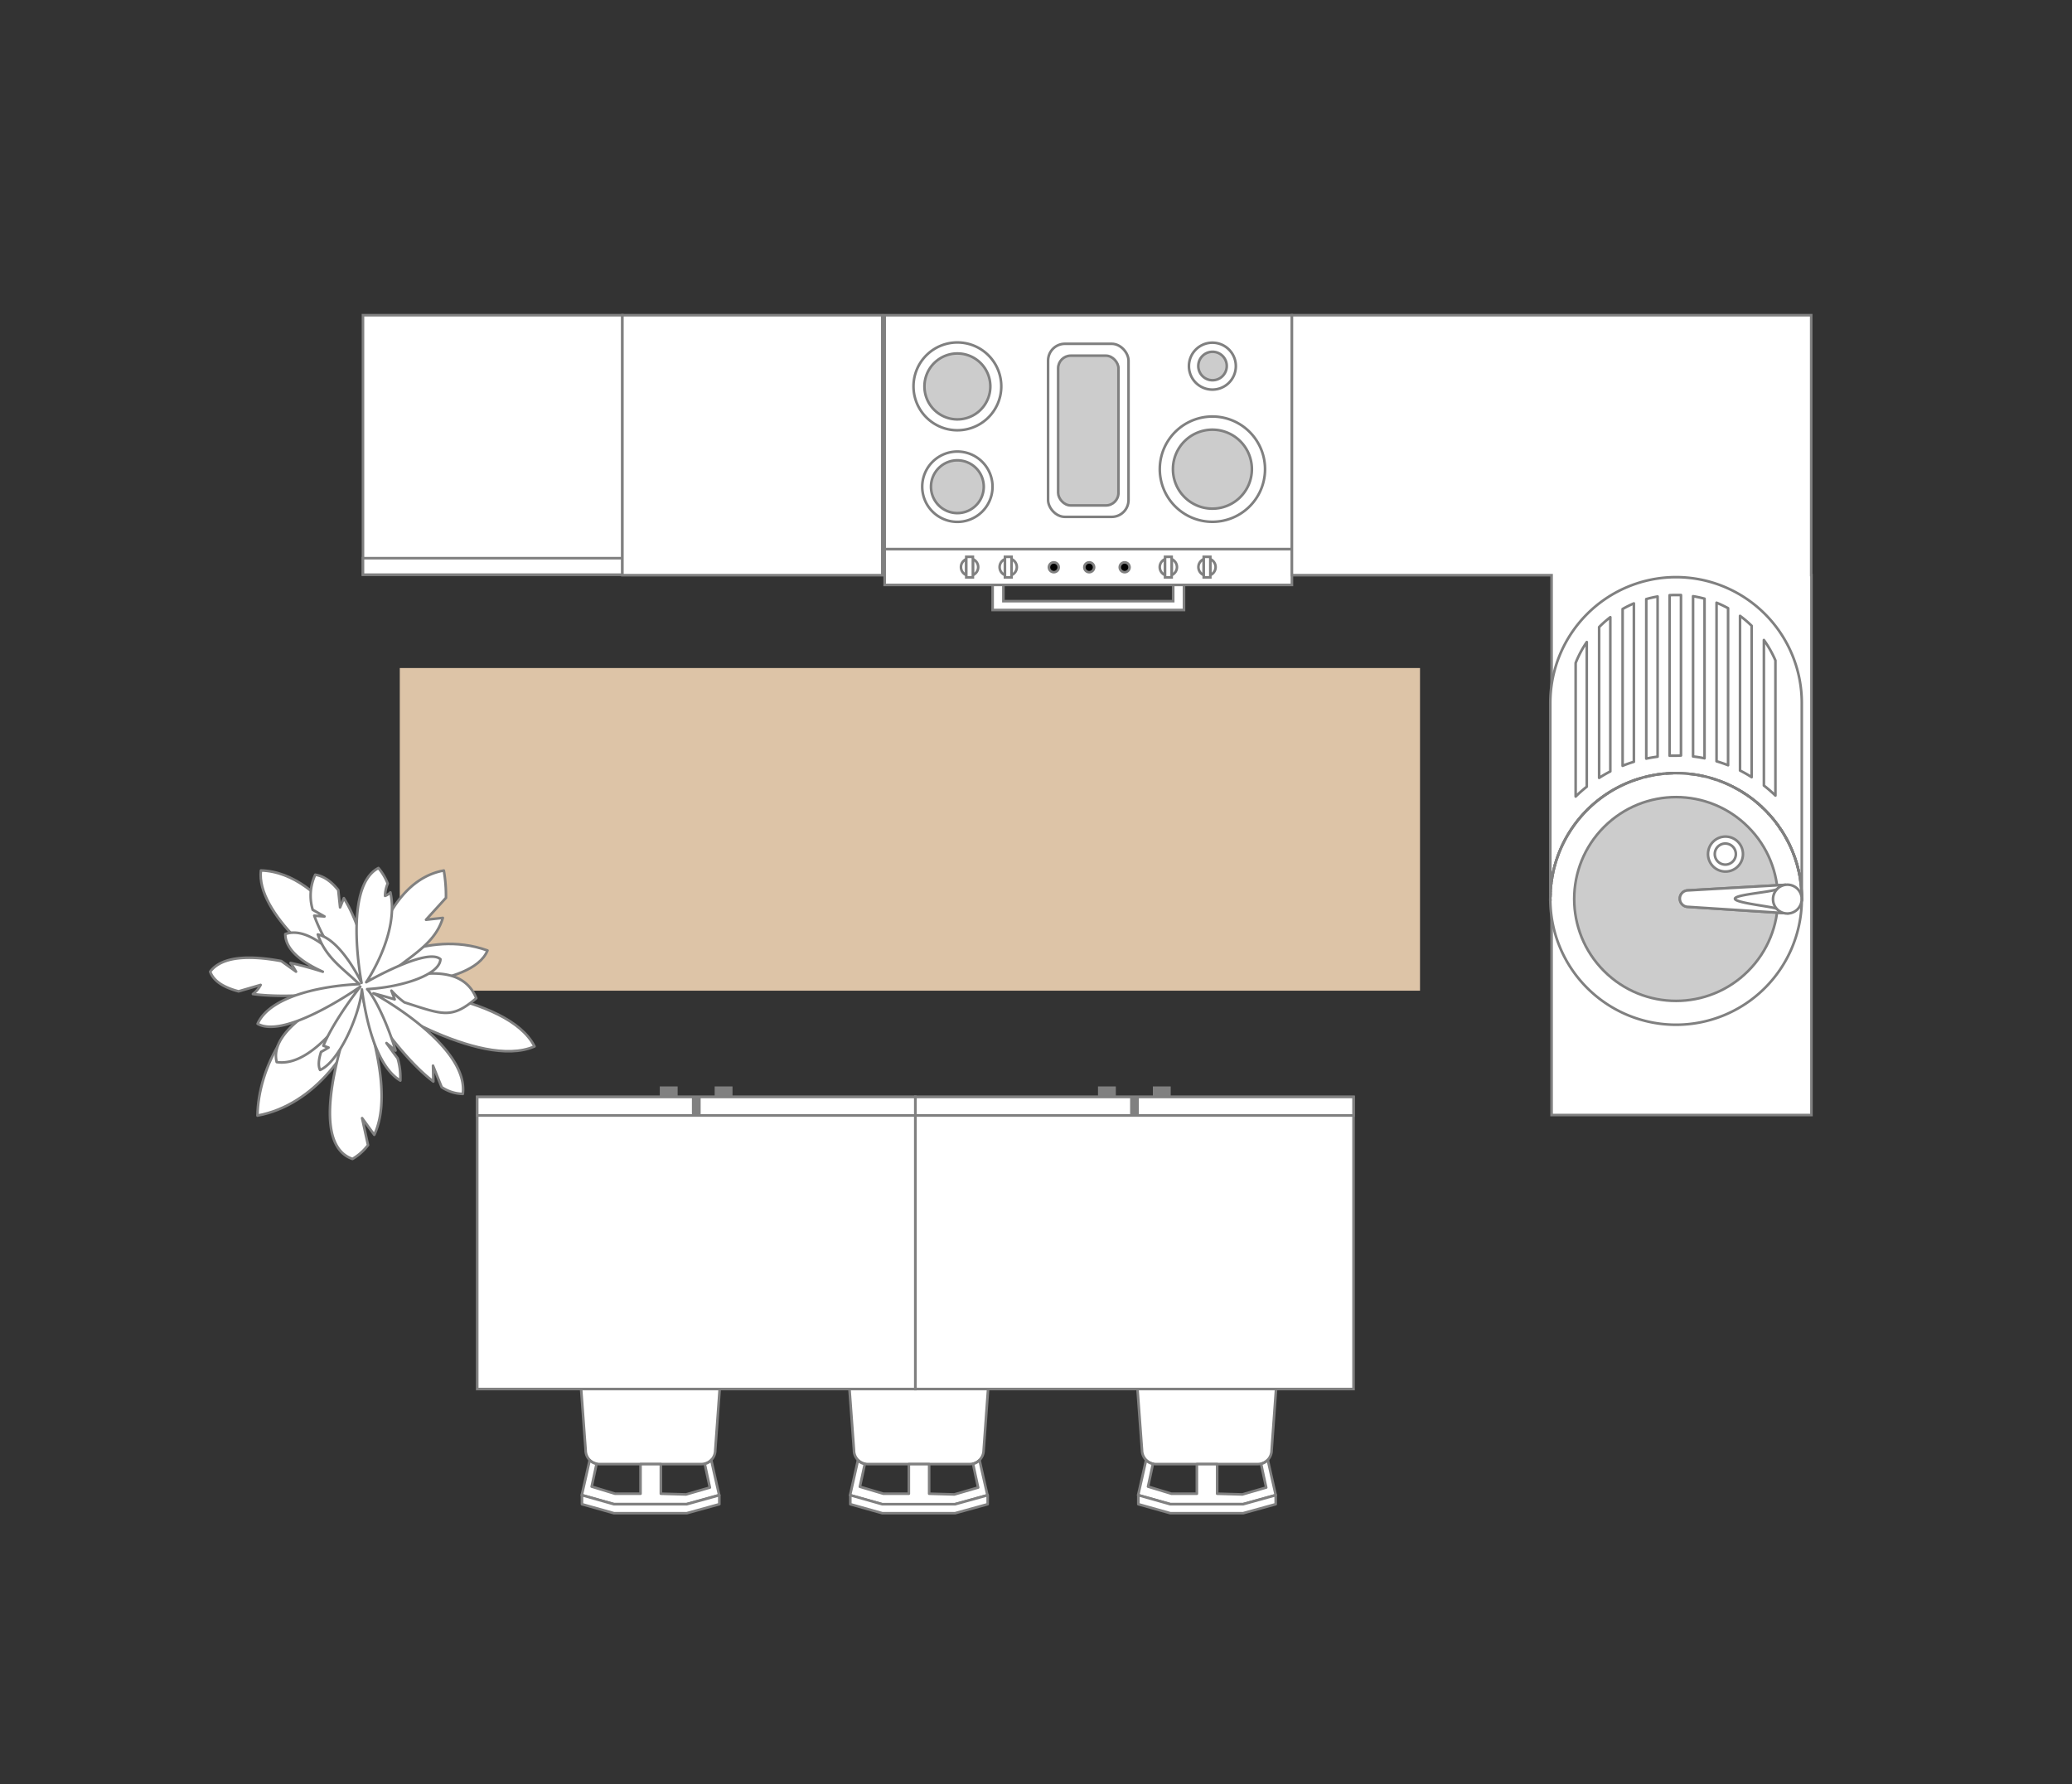 <svg id="Layer_1" data-name="Layer 1" xmlns="http://www.w3.org/2000/svg" width="600" height="516.59" viewBox="0 0 600 516.59">
  <rect x="0" y="0" width="600" height="516.59" fill="#333333" stroke="none"/>
  <defs>
    <style>
      .cls-1, .cls-2, .cls-5, .cls-8 {
        fill: #fff;
      }

      .cls-1, .cls-2, .cls-3, .cls-4, .cls-5, .cls-7, .cls-8 {
        stroke: gray;
        stroke-width: 0.75px;
      }

      .cls-1, .cls-7 {
        stroke-linecap: square;
      }

      .cls-1, .cls-7, .cls-8 {
        stroke-linejoin: round;
      }

      .cls-2, .cls-3, .cls-4, .cls-5 {
        stroke-miterlimit: 10;
      }

      .cls-3, .cls-7 {
        fill: #ccc;
      }

      .cls-5, .cls-8 {
        stroke-linecap: round;
      }

      .cls-6 {
        fill: #ddc4a7;
      }

      .cls-9 {
        fill: gray;
      }
    </style>
  </defs>
  <g>
    <path class="cls-1" d="M171.28,384.66h34.1a4,4,0,0,1,4,4l-2.26,31.2a4,4,0,0,1-4,4H173.59a4,4,0,0,1-4-4l-2.31-31.2A4,4,0,0,1,171.28,384.66Z"/>
    <path class="cls-1" d="M206,422.71a4,4,0,0,1-1.91,1.09c.46,2.26,1.47,6.85,1.47,6.85l-6.9,2-7.29-.21v-8.56h-5.89v8.56H178.1l-6.77-2.06s.95-4.32,1.41-6.59a4,4,0,0,1-2-1.05c-.17.91-2.27,10.09-2.27,10.09l9.26,2.61h21.1l9.42-2.61s-2.28-10-2.28-10.16Z"/>
    <polygon class="cls-1" points="168.52 435.48 177.78 438.08 198.88 438.08 208.3 435.48 208.3 432.87 198.88 435.48 177.78 435.48 168.52 432.87 168.52 435.48"/>
  </g>
  <g>
    <path class="cls-1" d="M249,384.66h34.1a4,4,0,0,1,4,4l-2.26,31.2a4.05,4.05,0,0,1-4,4H251.29a4,4,0,0,1-4-4L245,388.69A4,4,0,0,1,249,384.66Z"/>
    <path class="cls-1" d="M283.69,422.71a3.93,3.93,0,0,1-1.91,1.09c.46,2.26,1.47,6.85,1.47,6.85l-6.9,2-7.29-.21v-8.56h-5.88v8.56H255.8L249,430.42s.95-4.32,1.42-6.59a4,4,0,0,1-2-1.05c-.17.91-2.26,10.09-2.26,10.09l9.25,2.61h21.1l9.43-2.61s-2.28-10-2.28-10.16Z"/>
    <polygon class="cls-1" points="246.23 435.48 255.48 438.08 276.58 438.08 286.01 435.48 286.01 432.87 276.58 435.48 255.48 435.48 246.23 432.87 246.23 435.48"/>
  </g>
  <g>
    <path class="cls-1" d="M332.39,384.66h34.1a4,4,0,0,1,4,4l-2.26,31.2a4,4,0,0,1-4,4H334.7a4.05,4.05,0,0,1-4-4l-2.31-31.2A4,4,0,0,1,332.39,384.66Z"/>
    <path class="cls-1" d="M367.1,422.71a4,4,0,0,1-1.91,1.09c.46,2.26,1.47,6.85,1.47,6.85l-6.9,2-7.3-.21v-8.56h-5.88v8.56h-7.37l-6.77-2.06s.95-4.32,1.41-6.59a4,4,0,0,1-2-1.05c-.17.91-2.27,10.09-2.27,10.09l9.26,2.61H360l9.42-2.61s-2.28-10-2.28-10.16Z"/>
    <polygon class="cls-1" points="329.63 435.48 338.89 438.08 359.99 438.08 369.41 435.48 369.41 432.87 359.99 435.48 338.89 435.48 329.63 432.87 329.63 435.48"/>
  </g>
  <rect class="cls-2" x="256.18" y="91.26" width="117.93" height="67.73"/>
  <rect class="cls-2" x="256.18" y="158.98" width="117.93" height="10.36"/>
  <path class="cls-2" d="M344.29,105.79a6.79,6.79,0,1,1,6.62,7A6.79,6.79,0,0,1,344.29,105.79Z"/>
  <path class="cls-2" d="M264.53,111.56a12.71,12.71,0,1,1,12.39,13A12.71,12.71,0,0,1,264.53,111.56Z"/>
  <path class="cls-2" d="M366.32,136.21a15.24,15.24,0,1,1-14.86-15.62A15.25,15.25,0,0,1,366.32,136.21Z"/>
  <path class="cls-2" d="M287.41,141.16a10.18,10.18,0,1,1-9.92-10.43A10.18,10.18,0,0,1,287.41,141.16Z"/>
  <rect class="cls-2" x="303.5" y="99.53" width="23.29" height="50.11" rx="4.87"/>
  <path class="cls-3" d="M347,105.85a4.12,4.12,0,1,1,4,4.23A4.12,4.12,0,0,1,347,105.85Z"/>
  <path class="cls-3" d="M267.7,111.64a9.54,9.54,0,1,1,9.3,9.77A9.54,9.54,0,0,1,267.7,111.64Z"/>
  <path class="cls-3" d="M362.51,136.12a11.43,11.43,0,1,1-11.15-11.72A11.44,11.44,0,0,1,362.51,136.12Z"/>
  <path class="cls-3" d="M284.87,141.09a7.64,7.64,0,1,1-7.44-7.82A7.65,7.65,0,0,1,284.87,141.09Z"/>
  <rect class="cls-3" x="306.41" y="102.97" width="17.47" height="43.36" rx="3.65"/>
  <g>
    <g>
      <g>
        <path class="cls-2" d="M279.81,161.88a2.49,2.49,0,0,0,0,4.6Z"/>
        <path class="cls-2" d="M281.72,161.88v4.6a2.49,2.49,0,0,0,0-4.6Z"/>
      </g>
      <rect class="cls-2" x="279.81" y="161.2" width="1.91" height="5.96"/>
    </g>
    <g>
      <g>
        <path class="cls-2" d="M291,161.88a2.49,2.49,0,0,0,0,4.6Z"/>
        <path class="cls-2" d="M292.91,161.88v4.6a2.49,2.49,0,0,0,0-4.6Z"/>
      </g>
      <rect class="cls-2" x="291.01" y="161.2" width="1.91" height="5.96"/>
    </g>
    <g>
      <g>
        <path class="cls-2" d="M337.37,161.88a2.49,2.49,0,0,0,0,4.6Z"/>
        <path class="cls-2" d="M339.28,161.88v4.6a2.49,2.49,0,0,0,0-4.6Z"/>
      </g>
      <rect class="cls-2" x="337.37" y="161.2" width="1.91" height="5.96"/>
    </g>
    <g>
      <g>
        <path class="cls-2" d="M348.57,161.88a2.49,2.49,0,0,0,0,4.6Z"/>
        <path class="cls-2" d="M350.47,161.88v4.6a2.49,2.49,0,0,0,0-4.6Z"/>
      </g>
      <rect class="cls-2" x="348.57" y="161.2" width="1.91" height="5.96"/>
    </g>
    <circle class="cls-4" cx="305.16" cy="164.23" r="1.42"/>
    <circle class="cls-4" cx="315.41" cy="164.23" r="1.42"/>
    <circle class="cls-4" cx="325.67" cy="164.23" r="1.42"/>
  </g>
  <polygon class="cls-2" points="342.85 176.6 287.44 176.6 287.44 169.34 290.56 169.34 290.56 174.04 339.73 174.04 339.73 169.34 342.85 169.34 342.85 176.6"/>
  <rect class="cls-5" x="105.11" y="91.26" width="75.12" height="75.12"/>
  <rect class="cls-2" x="105.11" y="161.6" width="75.12" height="4.77"/>
  <rect class="cls-5" x="180.23" y="91.26" width="75.26" height="75.26"/>
  <polygon class="cls-5" points="524.48 166.52 524.48 91.26 374.11 91.26 374.11 166.52 449.3 166.52 449.3 322.81 524.55 322.81 524.55 166.52 524.48 166.52"/>
  <rect class="cls-6" x="115.77" y="193.4" width="295.43" height="93.41"/>
  <path class="cls-1" d="M485.34,223.84a36.41,36.41,0,0,1,36.41,36.42V203.51a36.42,36.42,0,0,0-36.41-36.42h0a36.42,36.42,0,0,0-36.41,36.42v56.75A36.41,36.41,0,0,1,485.34,223.84Z"/>
  <polygon class="cls-1" points="521.75 260.26 521.75 260.25 521.75 260.25 521.75 260.25 521.75 260.26"/>
  <polygon class="cls-1" points="448.93 260.25 448.93 260.25 448.93 260.26 448.93 260.25 448.93 260.25"/>
  <path class="cls-1" d="M485.34,296.67a36.41,36.41,0,0,0,36.41-35.91h0v-.5a36.4,36.4,0,0,0-19.83-32.43,35.89,35.89,0,0,0-4.06-1.78l-.84-.29c-.56-.2-1.13-.37-1.71-.54s-1.16-.31-1.75-.45-1.17-.25-1.77-.36l-.9-.15c-.61-.09-1.21-.17-1.83-.23-1.22-.12-2.46-.19-3.72-.19h-.94c-.62,0-1.24.05-1.86.1l-.92.08c-.61.06-1.22.14-1.82.23l-.9.15c-.9.16-1.79.35-2.66.58l-.87.23a36.44,36.44,0,0,0-26.44,35c0,.16,0,.33,0,.5h0A36.41,36.41,0,0,0,485.34,296.67Z"/>
  <path class="cls-1" d="M497,225.76c-.56-.2-1.13-.37-1.71-.54C495.89,225.39,496.46,225.56,497,225.76Z"/>
  <path class="cls-1" d="M501.92,227.83a35.89,35.89,0,0,0-4.06-1.78A35.89,35.89,0,0,1,501.92,227.83Z"/>
  <path class="cls-1" d="M493.56,224.77q-.87-.2-1.77-.36Q492.69,224.58,493.56,224.77Z"/>
  <path class="cls-1" d="M521.75,260.76h0v-.5h0Z"/>
  <path class="cls-1" d="M450.25,250.5c-.13.48-.25.95-.37,1.44C450,251.45,450.12,251,450.25,250.5Z"/>
  <path class="cls-1" d="M449.88,251.94v0Z"/>
  <path class="cls-1" d="M450.25,250.49h0Z"/>
  <path class="cls-1" d="M451.16,247.69c-.34.91-.64,1.85-.91,2.8C450.52,249.54,450.82,248.6,451.16,247.69Z"/>
  <path class="cls-1" d="M449.88,252c-.06.23-.11.47-.16.71C449.77,252.43,449.82,252.19,449.88,252Z"/>
  <path class="cls-1" d="M451.16,247.67v0Z"/>
  <path class="cls-1" d="M449.71,252.72c0,.23-.09.45-.14.68C449.62,253.17,449.66,253,449.71,252.72Z"/>
  <path class="cls-1" d="M449.72,252.67v0Z"/>
  <path class="cls-1" d="M465.36,229.81l0,0Z"/>
  <path class="cls-1" d="M465.36,229.81a36.51,36.51,0,0,0-14.2,17.86A36.51,36.51,0,0,1,465.36,229.81Z"/>
  <path class="cls-1" d="M449.57,253.4l0,.2Z"/>
  <path class="cls-1" d="M473.19,225.92l.06,0Z"/>
  <path class="cls-1" d="M465.4,229.78a36.72,36.72,0,0,1,7.79-3.86A36.72,36.72,0,0,0,465.4,229.78Z"/>
  <path class="cls-1" d="M474,225.66c.47-.16.95-.3,1.42-.44C474.9,225.36,474.42,225.5,474,225.66Z"/>
  <path class="cls-1" d="M473.81,225.71l.14-.05Z"/>
  <path class="cls-1" d="M448.93,260.26v0Z"/>
  <path class="cls-1" d="M473.25,225.9l.56-.19Z"/>
  <path class="cls-1" d="M449,257.93c0,.09,0,.17,0,.26C449,258.1,449,258,449,257.93Z"/>
  <path class="cls-1" d="M449,257.36c0,.19,0,.38,0,.57C449,257.74,449,257.55,449,257.36Z"/>
  <path class="cls-1" d="M449,258.19l0,.51Z"/>
  <path class="cls-1" d="M449.11,256.65c0,.17,0,.34-.05.51C449.07,257,449.09,256.82,449.11,256.65Z"/>
  <path class="cls-1" d="M449.06,257.16c0,.07,0,.13,0,.2S449.05,257.23,449.06,257.16Z"/>
  <path class="cls-1" d="M449.54,253.6c0,.18-.07.36-.1.55C449.47,254,449.5,253.78,449.54,253.6Z"/>
  <path class="cls-1" d="M449,258.7c0,.12,0,.25,0,.37C449,259,449,258.82,449,258.7Z"/>
  <path class="cls-1" d="M449,259.07c0,.14,0,.27,0,.41C448.94,259.34,449,259.21,449,259.07Z"/>
  <path class="cls-1" d="M448.94,259.48c0,.11,0,.23,0,.35C448.93,259.71,448.93,259.59,448.94,259.48Z"/>
  <path class="cls-1" d="M449.42,254.28c0,.2-.07.41-.1.61C449.35,254.69,449.38,254.48,449.42,254.28Z"/>
  <path class="cls-1" d="M449.44,254.15s0,.08,0,.13S449.43,254.19,449.44,254.15Z"/>
  <path class="cls-1" d="M449.13,256.4c0,.08,0,.16,0,.25C449.12,256.56,449.12,256.48,449.13,256.4Z"/>
  <path class="cls-1" d="M449.32,254.89c0,.05,0,.09,0,.14S449.31,254.94,449.32,254.89Z"/>
  <path class="cls-1" d="M449.3,255c0,.2-.06.41-.08.62C449.24,255.44,449.27,255.23,449.3,255Z"/>
  <path class="cls-1" d="M449.19,255.89l-.06.51Z"/>
  <path class="cls-1" d="M449.22,255.65l0,.24Z"/>
  <path class="cls-1" d="M517.15,242.52l0,.08Z"/>
  <path class="cls-1" d="M516.57,241.53l.24.4Z"/>
  <path class="cls-1" d="M516.25,241l.32.52Z"/>
  <path class="cls-1" d="M516.89,242.06l.26.46Z"/>
  <path class="cls-1" d="M516.81,241.93l.08.13Z"/>
  <path class="cls-1" d="M518.76,245.77s0,.11.07.17S518.78,245.82,518.76,245.77Z"/>
  <path class="cls-1" d="M515.58,240l.25.38Z"/>
  <path class="cls-1" d="M515.54,239.91l0,.05Z"/>
  <path class="cls-1" d="M515.83,240.34l.09.14Z"/>
  <path class="cls-1" d="M516.15,240.84s.07.1.1.16S516.18,240.89,516.15,240.84Z"/>
  <path class="cls-1" d="M515.92,240.48l.23.36Z"/>
  <path class="cls-1" d="M516.57,241.52h0Z"/>
  <path class="cls-1" d="M518.19,244.52c0,.1.09.19.13.28C518.28,244.71,518.23,244.62,518.19,244.52Z"/>
  <path class="cls-1" d="M518.32,244.8c.07.14.13.28.19.42C518.45,245.08,518.39,244.94,518.32,244.8Z"/>
  <path class="cls-1" d="M518.58,245.37l.18.4Z"/>
  <path class="cls-1" d="M518.05,244.24c.05.1.09.19.14.28C518.14,244.43,518.1,244.34,518.05,244.24Z"/>
  <path class="cls-1" d="M518.51,245.22a1,1,0,0,1,.07.15A1,1,0,0,0,518.51,245.22Z"/>
  <path class="cls-1" d="M517.94,244l.11.23Z"/>
  <path class="cls-1" d="M517.49,243.14c.07.13.14.26.2.39C517.63,243.4,517.56,243.27,517.49,243.14Z"/>
  <path class="cls-1" d="M517.41,243l.08.14Z"/>
  <path class="cls-1" d="M517.69,243.53l.09.16Z"/>
  <path class="cls-1" d="M517.19,242.6c.08.13.15.27.22.4C517.34,242.87,517.27,242.73,517.19,242.6Z"/>
  <path class="cls-1" d="M517.78,243.69l.16.32Z"/>
  <path class="cls-1" d="M514.88,239c.22.32.45.64.66,1C515.33,239.59,515.1,239.27,514.88,239Z"/>
  <path class="cls-1" d="M505.13,229.68l-.41-.26Z"/>
  <path class="cls-1" d="M504.72,229.42l-.11-.07Z"/>
  <path class="cls-1" d="M504.45,229.25l-.9-.54Z"/>
  <path class="cls-1" d="M505.23,229.75l-.1-.07Z"/>
  <path class="cls-1" d="M504.61,229.35l-.16-.1Z"/>
  <path class="cls-1" d="M509,232.56a35,35,0,0,0-2.83-2.19A35,35,0,0,1,509,232.56Z"/>
  <path class="cls-1" d="M509.53,233l-.14-.12Z"/>
  <path class="cls-1" d="M509.39,232.92l-.32-.29Z"/>
  <path class="cls-1" d="M509.07,232.63l-.09-.07Z"/>
  <path class="cls-1" d="M503.55,228.71l-1-.53Z"/>
  <path class="cls-1" d="M506.15,230.37l-.92-.62Z"/>
  <path class="cls-1" d="M513.36,237v0Z"/>
  <path class="cls-1" d="M512.16,235.62c.41.45.81.91,1.2,1.37C513,236.53,512.57,236.07,512.16,235.62Z"/>
  <path class="cls-1" d="M514.78,238.82a1.13,1.13,0,0,0,.1.13A1.13,1.13,0,0,1,514.78,238.82Z"/>
  <path class="cls-1" d="M514.45,238.37l.06.09Z"/>
  <path class="cls-1" d="M512.09,235.55l.07.07Z"/>
  <path class="cls-1" d="M502.59,228.18l-.67-.35Z"/>
  <path class="cls-1" d="M514.51,238.46l.27.36Z"/>
  <path class="cls-1" d="M510.3,233.75l.13.12Z"/>
  <path class="cls-1" d="M509.93,233.4l.06,0Z"/>
  <path class="cls-1" d="M509.53,233l.4.36Z"/>
  <path class="cls-1" d="M510,233.45l.31.3Z"/>
  <path class="cls-1" d="M513.37,237c.37.44.73.9,1.08,1.36C514.1,237.91,513.74,237.45,513.37,237Z"/>
  <path class="cls-1" d="M521.47,255.69c0,.11,0,.22,0,.33C521.5,255.91,521.48,255.8,521.47,255.69Z"/>
  <path class="cls-1" d="M521.43,255.37c0,.11,0,.21,0,.32C521.46,255.58,521.44,255.48,521.43,255.37Z"/>
  <path class="cls-1" d="M521.55,256.33l0,.31Z"/>
  <path class="cls-1" d="M521.51,256a2.91,2.91,0,0,0,0,.31A2.91,2.91,0,0,1,521.51,256Z"/>
  <path class="cls-1" d="M521.39,255.05a3.11,3.11,0,0,0,0,.32A3.11,3.11,0,0,1,521.39,255.05Z"/>
  <path class="cls-1" d="M521.58,256.64l0,.34Z"/>
  <path class="cls-1" d="M521.18,253.78c0,.1,0,.2.05.3C521.21,254,521.2,253.88,521.18,253.78Z"/>
  <path class="cls-1" d="M521.12,253.45l.06.33Z"/>
  <path class="cls-1" d="M521.29,254.41c0,.11,0,.22.05.34C521.32,254.63,521.31,254.52,521.29,254.41Z"/>
  <path class="cls-1" d="M521.23,254.08l.06.33Z"/>
  <path class="cls-1" d="M521.34,254.75c0,.1,0,.2,0,.3C521.37,255,521.35,254.85,521.34,254.75Z"/>
  <path class="cls-1" d="M521.73,258.93c0,.11,0,.21,0,.31C521.74,259.14,521.73,259,521.73,258.93Z"/>
  <path class="cls-1" d="M521.74,259.24c0,.12,0,.23,0,.35C521.75,259.47,521.74,259.36,521.74,259.24Z"/>
  <path class="cls-1" d="M521.75,259.59v0Z"/>
  <path class="cls-1" d="M521.06,253.15l.06.3Z"/>
  <path class="cls-1" d="M512.09,235.55c-.53-.58-1.09-1.14-1.66-1.68C511,234.41,511.56,235,512.09,235.55Z"/>
  <path class="cls-1" d="M521.75,260.25v0Z"/>
  <path class="cls-1" d="M521.68,258c0,.1,0,.2,0,.3C521.7,258.18,521.69,258.08,521.68,258Z"/>
  <path class="cls-1" d="M521.72,258.62c0,.11,0,.21,0,.31C521.73,258.83,521.72,258.73,521.72,258.62Z"/>
  <path class="cls-1" d="M521.63,257.3l0,.33Z"/>
  <path class="cls-1" d="M521.66,257.63c0,.11,0,.23,0,.35C521.68,257.86,521.67,257.74,521.66,257.63Z"/>
  <path class="cls-1" d="M521.7,258.28c0,.11,0,.23,0,.34C521.71,258.51,521.71,258.39,521.7,258.28Z"/>
  <path class="cls-1" d="M521.61,257c0,.1,0,.21,0,.32C521.63,257.19,521.62,257.08,521.61,257Z"/>
  <path class="cls-1" d="M519.63,248l.11.29Z"/>
  <path class="cls-1" d="M518.83,245.94l.18.43Z"/>
  <path class="cls-1" d="M519.74,248.27l.15.45Z"/>
  <path class="cls-1" d="M519.53,247.68c0,.1.07.2.1.3C519.6,247.88,519.56,247.78,519.53,247.68Z"/>
  <path class="cls-1" d="M519.94,248.87c0,.12.08.24.11.36C520,249.11,520,249,519.94,248.87Z"/>
  <path class="cls-1" d="M519.89,248.72c0,.05,0,.1.05.15S519.91,248.77,519.89,248.72Z"/>
  <path class="cls-1" d="M519.25,247c0,.05,0,.1,0,.15S519.26,247,519.25,247Z"/>
  <path class="cls-1" d="M519.07,246.52l.18.43Z"/>
  <path class="cls-1" d="M519,246.37l.06.15Z"/>
  <path class="cls-1" d="M520.05,249.23a2.25,2.25,0,0,1,.08.24A2.25,2.25,0,0,0,520.05,249.23Z"/>
  <path class="cls-1" d="M519.3,247.1a3.05,3.05,0,0,1,.13.32A3.05,3.05,0,0,0,519.3,247.1Z"/>
  <path class="cls-1" d="M519.43,247.42a2,2,0,0,0,.1.26A2,2,0,0,1,519.43,247.42Z"/>
  <path class="cls-1" d="M520.57,251c0,.1,0,.2.07.3C520.62,251.19,520.59,251.09,520.57,251Z"/>
  <path class="cls-1" d="M520.72,251.62c0,.1,0,.19.07.29C520.77,251.81,520.75,251.72,520.72,251.62Z"/>
  <path class="cls-1" d="M520.79,251.91c0,.1.05.21.08.32C520.84,252.12,520.82,252,520.79,251.91Z"/>
  <path class="cls-1" d="M520.64,251.29c0,.11.06.22.08.33C520.7,251.51,520.67,251.4,520.64,251.29Z"/>
  <path class="cls-1" d="M520.87,252.23l.06.3Z"/>
  <path class="cls-1" d="M520.93,252.53c0,.11.05.22.07.33C521,252.75,521,252.64,520.93,252.53Z"/>
  <path class="cls-1" d="M520.13,249.47l.09.31Z"/>
  <path class="cls-1" d="M520.22,249.78l.09.29Z"/>
  <path class="cls-1" d="M520.31,250.07l.09.31Z"/>
  <path class="cls-1" d="M520.48,250.68l.09.31Z"/>
  <path class="cls-1" d="M520.4,250.38c0,.1.05.2.08.3C520.45,250.58,520.43,250.48,520.4,250.38Z"/>
  <path class="cls-1" d="M521,252.86l.06.29Z"/>
  <path class="cls-1" d="M478.9,224.41c-.9.16-1.79.35-2.66.58C477.11,224.76,478,224.57,478.9,224.41Z"/>
  <path class="cls-1" d="M448.93,260.26h0c0,.17,0,.33,0,.5h0C448.93,260.59,448.93,260.42,448.93,260.26Z"/>
  <path class="cls-1" d="M481.62,224c-.61.06-1.22.14-1.82.23C480.4,224.17,481,224.09,481.62,224Z"/>
  <path class="cls-1" d="M490.89,224.26c-.61-.09-1.21-.17-1.83-.23C489.68,224.09,490.28,224.17,490.89,224.26Z"/>
  <path class="cls-1" d="M484.4,223.85c-.62,0-1.24.05-1.86.1C483.16,223.9,483.78,223.87,484.4,223.85Z"/>
  <circle class="cls-7" cx="485.34" cy="260.26" r="29.5" transform="translate(-41.87 419.42) rotate(-45)"/>
  <g>
    <path class="cls-1" d="M507.23,225V181.17a31.28,31.28,0,0,0-3.36-2.87v44.77C505,223.65,506.14,224.28,507.23,225Z"/>
    <path class="cls-1" d="M500.41,221.54V176.08a34,34,0,0,0-3.34-1.59v45.9C498.2,220.73,499.32,221.11,500.41,221.54Z"/>
    <path class="cls-1" d="M493.59,219.53V173.32a33.77,33.77,0,0,0-3.32-.71V219C491.39,219.13,492.5,219.31,493.59,219.53Z"/>
    <path class="cls-1" d="M514.12,230.32V191.21a31.44,31.44,0,0,0-3.34-5.92v42.13A41.79,41.79,0,0,1,514.12,230.32Z"/>
    <path class="cls-1" d="M486.77,218.73V172.26c-.47,0-.95,0-1.43,0s-1.25,0-1.87.05v46.47c.62,0,1.24,0,1.87,0Z"/>
    <path class="cls-1" d="M480,172.69a30.54,30.54,0,0,0-3.28.75v46.18c1.08-.23,2.17-.42,3.28-.56Z"/>
    <path class="cls-1" d="M473.13,174.69a31.88,31.88,0,0,0-3.26,1.62V221.7c1.07-.43,2.15-.82,3.26-1.16Z"/>
    <path class="cls-1" d="M466.31,178.68a32.75,32.75,0,0,0-3.09,2.71l-.15.16V225.2c1.05-.67,2.13-1.3,3.24-1.87Z"/>
    <path class="cls-1" d="M459.49,185.88a30.83,30.83,0,0,0-3.22,6.05V230.6a41.49,41.49,0,0,1,3.22-2.85Z"/>
  </g>
  <g>
    <g>
      <path class="cls-8" d="M517,256.16l-28.17,1.61a2.38,2.38,0,0,0,0,4.76L517,264.36C516.18,264.24,516.15,256.29,517,256.16Z"/>
      <polygon class="cls-8" points="517.68 264.4 517.69 264.4 517.69 264.4 517.68 264.4"/>
    </g>
    <g>
      <polygon class="cls-8" points="517.68 264.4 517.69 264.4 517.69 264.4 517.68 264.4"/>
      <path class="cls-8" d="M514.7,263.19c-.7-.7-12.26-1.72-12.3-3s11.38-1.94,12.3-2.86a4.16,4.16,0,0,1,2.29-1.16l-28.17,1.61a2.38,2.38,0,0,0,0,4.76L517,264.36A4.09,4.09,0,0,1,514.7,263.19Z"/>
    </g>
    <g>
      <path class="cls-1" d="M521.75,260.69a3.17,3.17,0,0,0,0-.87v.87Z"/>
      <path class="cls-1" d="M514.7,257.32a4.15,4.15,0,1,0,7,3.42v-1a4.15,4.15,0,0,0-7-2.45Z"/>
      <path class="cls-1" d="M521.75,260.74v0Z"/>
      <path class="cls-1" d="M521.75,259.82v0Z"/>
    </g>
  </g>
  <path class="cls-1" d="M448.93,260.71a.07.07,0,0,0,0,.05c0-.17,0-.34,0-.5Z"/>
  <path class="cls-1" d="M521.75,260.71v0Z"/>
  <path class="cls-1" d="M499.66,242.2a5.06,5.06,0,1,0,5.06,5.06A5.06,5.06,0,0,0,499.66,242.2Z"/>
  <path class="cls-1" d="M499.66,244.21a3.05,3.05,0,1,0,3,3A3.06,3.06,0,0,0,499.66,244.21Z"/>
  <g>
    <path class="cls-8" d="M106.41,288.36s32.42,21.6,48.37,14.58c-7.75-15.31-46.12-17.7-48.72-17.5,0,0,30.61.79,35.11-10.27-18.11-6.44-34.2,5.61-34.2,5.61S94.64,252.56,75.55,252c-1.43,12.25,18.47,28.25,27.7,33.9-19.89,4.52-28.47,23.82-28.7,37.07C90.91,320,103.12,303.61,106.41,288.36Z"/>
    <path class="cls-8" d="M69.09,287l6.38-1.86a7.82,7.82,0,0,1-2.23,2.64c12,1.59,28.15-1,28.15-1s-24.09,9.66-21.26,20.7c11.43,1.79,23.34-18.72,23.34-18.72s-16.88,41.42-1.4,46.76a15.54,15.54,0,0,0,4.5-4l-1.71-7.81,3.52,4.82c5.85-12.48-2.06-33-3.28-39.8,3.24,5.36,12.09,18.12,20.39,24.38l-.1-4.59s1.37,3.44,2.51,6.22a11.43,11.43,0,0,0,6.13,1.95c1.73-14.27-25.89-29.11-25.89-29.11,2.29.6,4.32,1.19,6.15,1.74l-.94-2.52a24.35,24.35,0,0,0,3.75,3.39c11,3.49,13.58,5,20.81-1.19-3.48-8.79-14.41-8.86-29.25-3.7,9.07-8.21,17-11.14,19.58-19.56l-4.87.53,5.77-6.34a42.64,42.64,0,0,0-.62-7.91C111.26,255.15,107,280.78,107,280.78s-2.3-12.59-7.43-20.76l-1.09,2.67-.53-5c-1.89-2.37-4.11-4.06-6.66-4.45a14.28,14.28,0,0,0-.74,10.15l3.41,1.93L91,265.1A44,44,0,0,0,97.57,277c-4.32-4.23-10.08-8.34-14.95-6.58,0,4.91,5.7,8.57,10.86,10.9-2.76-.88-6-1.8-9.34-2.54l.25.26,1.33,2.25-4.25-3.05c-8.43-1.57-17.06-1.69-20.61,3.07C61.91,284.17,65,285.93,69.09,287Z"/>
    <path class="cls-8" d="M74.6,296.39c8,4.63,29.73-10.74,29.73-10.74s-7.58,9.61-10.69,17.1l1.5.53s-1.06.65-2.17,1.26c-.69,2.12-.89,4-.28,5.22,5.37-2.27,11.39-15.59,12.11-23.31.49,3.28,2.72,21.38,11.13,26.38a19.5,19.5,0,0,0-.79-6.45c-1.32-1.71-3.23-4.41-3.23-4.41l2.63,2.19c-2-6.82-5.67-15-8.22-17.8,10.23-.59,21.06-4.17,21.22-8.66-3.83-3.54-21.49,6.66-21.49,6.66s9.65-14,7-26a4.05,4.05,0,0,1-1.55,1,10.17,10.17,0,0,1,.77-3.57,16.29,16.29,0,0,0-2.68-4.49c-10.37,5.38-4.89,33.24-4.89,33.24s-5.88-12.53-12.67-14c2.28,6.78,7.54,10,12,14.38C95,285.26,78.44,287.86,74.6,296.39Z"/>
  </g>
  <rect class="cls-5" x="265.09" y="317.57" width="126.86" height="84.58" transform="translate(657.04 719.71) rotate(180)"/>
  <rect class="cls-2" x="265.09" y="317.57" width="126.86" height="5.37" transform="translate(657.04 640.51) rotate(180)"/>
  <rect class="cls-9" x="327.25" y="317.57" width="2.53" height="5.37"/>
  <rect class="cls-9" x="333.84" y="314.54" width="5.17" height="3.03" transform="translate(672.85 632.1) rotate(180)"/>
  <rect class="cls-9" x="317.94" y="314.54" width="5.17" height="3.03" transform="translate(641.06 632.1) rotate(180)"/>
  <rect class="cls-5" x="138.2" y="317.57" width="126.86" height="84.58" transform="translate(403.25 719.71) rotate(180)"/>
  <rect class="cls-2" x="138.2" y="317.57" width="126.86" height="5.37" transform="translate(403.25 640.51) rotate(180)"/>
  <rect class="cls-9" x="200.36" y="317.57" width="2.53" height="5.37"/>
  <rect class="cls-9" x="206.95" y="314.54" width="5.17" height="3.03" transform="translate(419.07 632.1) rotate(180)"/>
  <rect class="cls-9" x="191.05" y="314.54" width="5.17" height="3.03" transform="translate(387.28 632.1) rotate(180)"/>
</svg>
